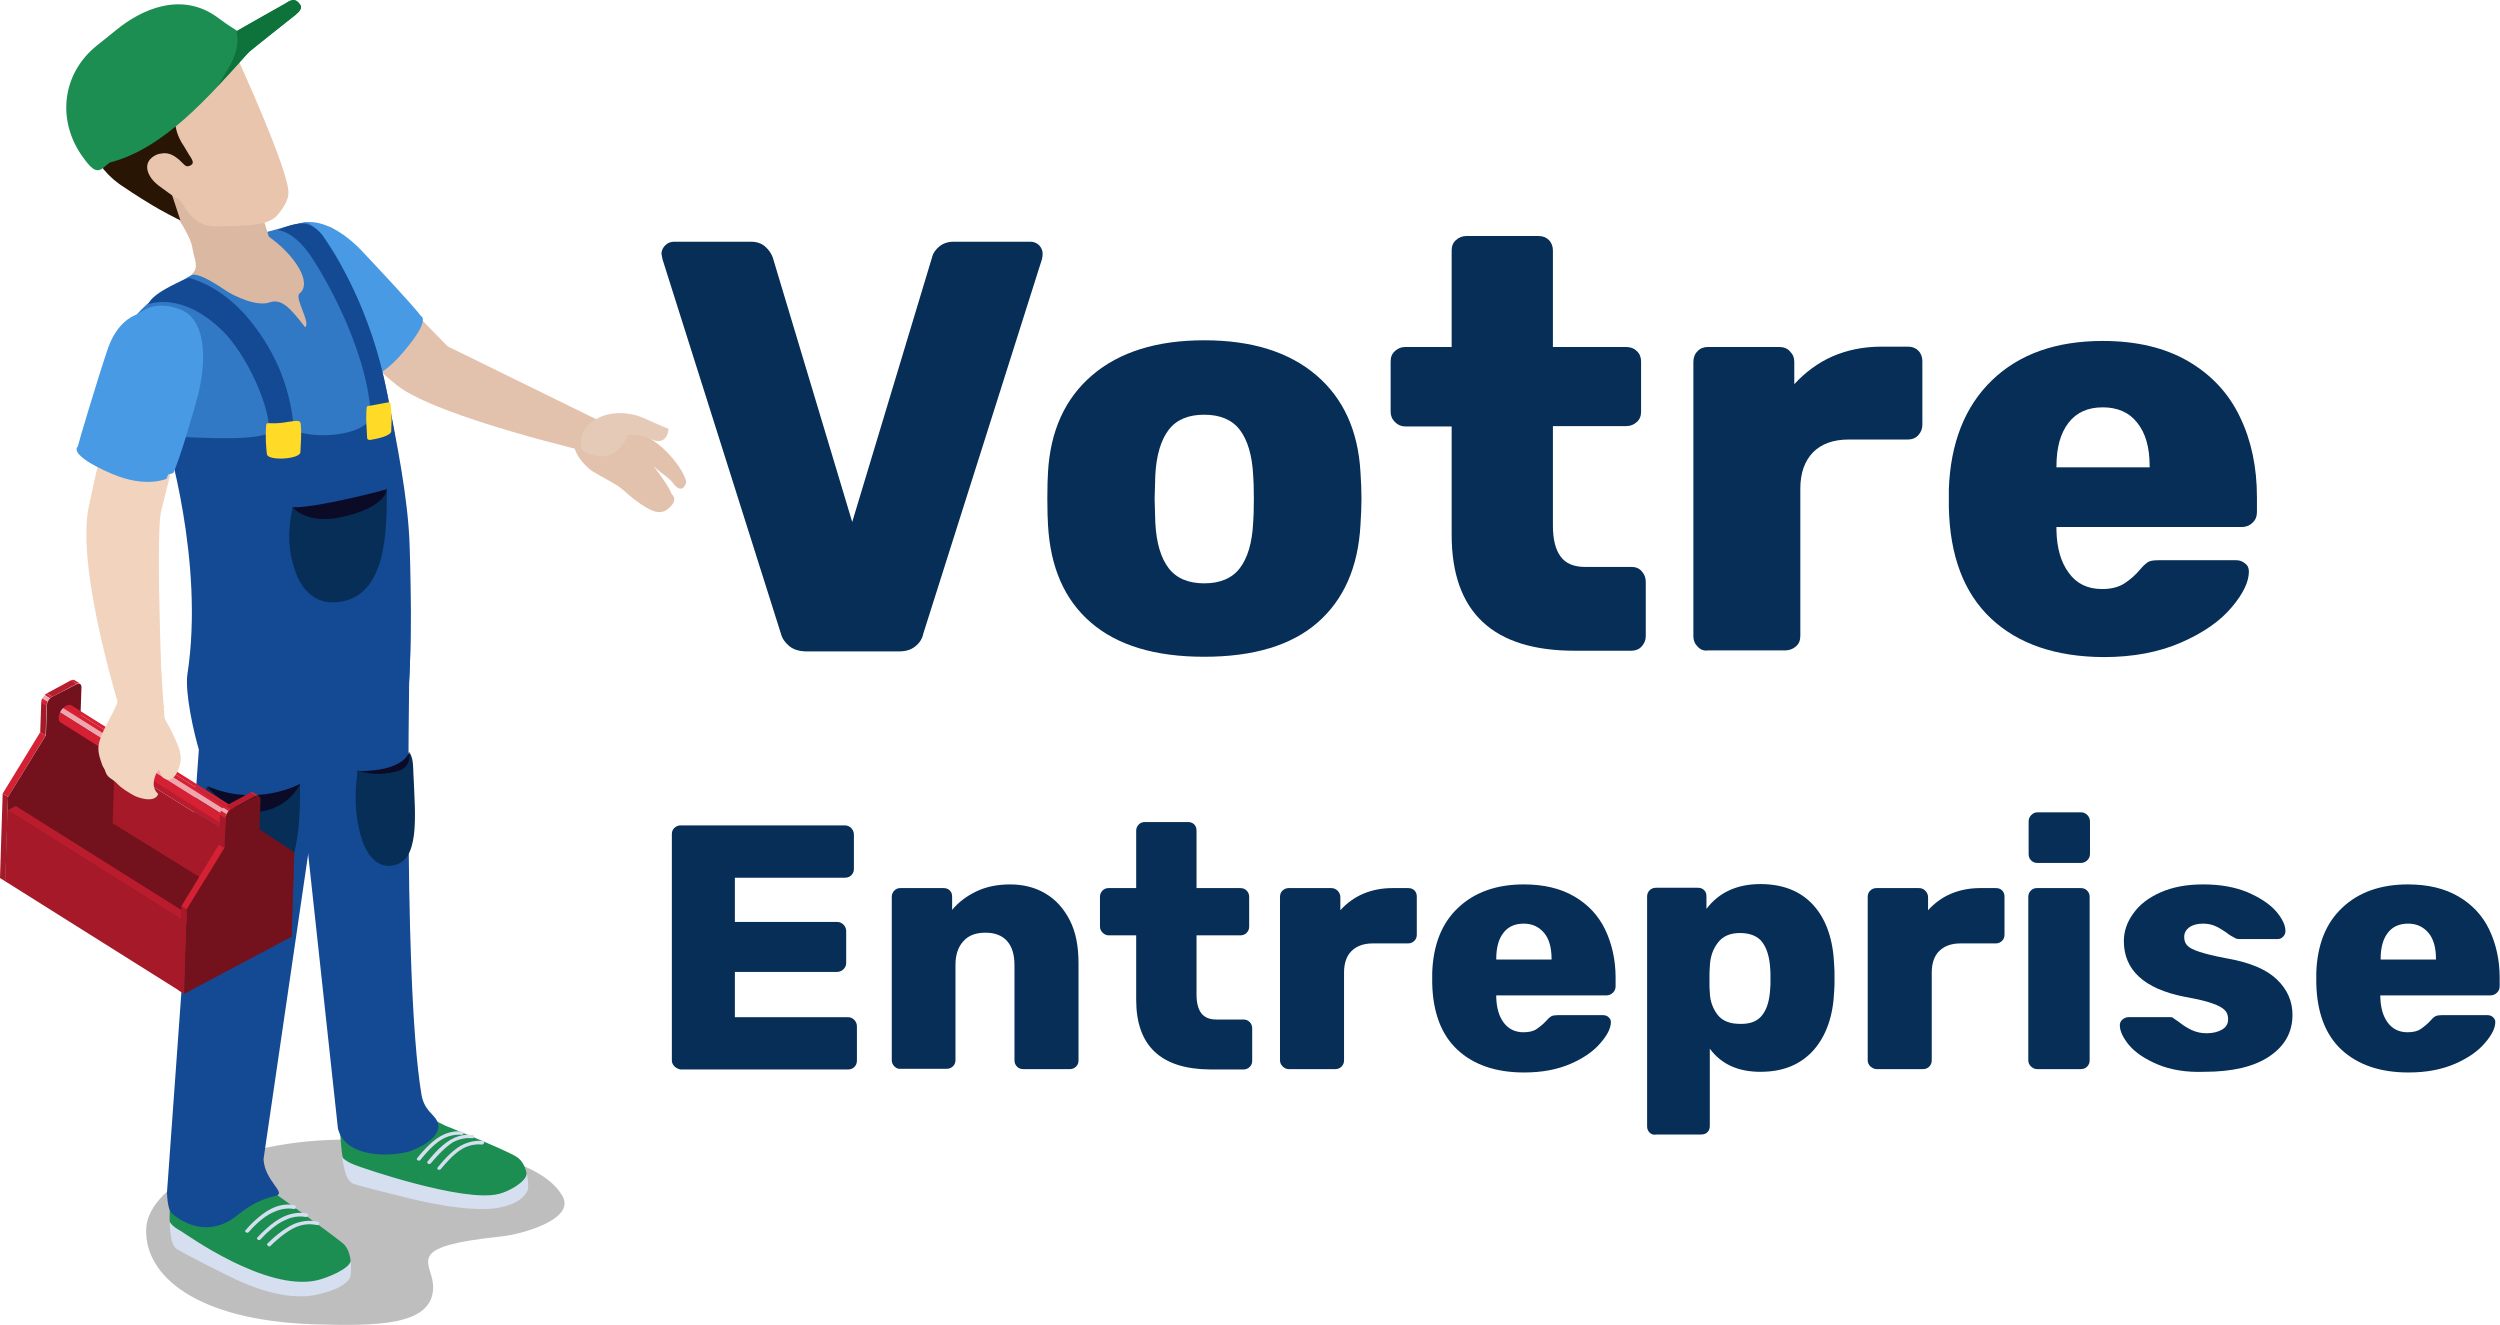 <!-- Generator: Adobe Illustrator 23.0.3, SVG Export Plug-In  -->
<svg version="1.1" xmlns="http://www.w3.org/2000/svg" xmlns:xlink="http://www.w3.org/1999/xlink" x="0px" y="0px" width="745.7px"
	 height="395.2px" viewBox="0 0 745.7 395.2" style="enable-background:new 0 0 745.7 395.2;" xml:space="preserve">
<style type="text/css">
	.st0{fill:#062E56;}
	.st1{fill:#F2D3BD;}
	.st2{opacity:0.29;fill:#231F20;}
	.st3{fill:#E2C2AC;}
	.st4{fill:#489AE5;}
	.st5{fill:#E5CAB7;}
	.st6{fill:#1C8E52;}
	.st7{fill:#D5DFEF;}
	.st8{fill:#144994;}
	.st9{fill:#3178C5;}
	.st10{fill:#DBB8A1;}
	.st11{fill:#E8C5AC;}
	.st12{fill:#281504;}
	.st13{fill:#0B0B28;}
	.st14{fill:#FFDB28;}
	.st15{enable-background:new    ;}
	.st16{fill:#A51928;}
	.st17{fill:#B81C2D;}
	.st18{fill:#73121C;}
	.st19{fill:#D42134;}
	.st20{fill:#D62134;}
	.st21{fill:#EFA6AE;}
	.st22{fill:none;}
	.st23{fill:#0E723B;}
</style>
<defs>
</defs>
<g>
	<path class="st0" d="M235.4,192.7c-1.2-1-2.1-2.2-2.5-3.8L197.6,77.3l-0.3-1.6c0-0.9,0.4-1.8,1.1-2.5c0.8-0.8,1.7-1.1,2.7-1.1h22.9
		c1.7,0,3.2,0.5,4.3,1.5c1.1,1,1.8,2.1,2.2,3.2l23.7,78.9L278,76.8c0.3-1.3,1.1-2.4,2.2-3.3c1.1-0.9,2.5-1.4,4.3-1.4h22.9
		c1,0,1.9,0.4,2.6,1.1c0.7,0.8,1,1.6,1,2.5c0,0.6-0.1,1.1-0.2,1.6L275.4,189c-0.3,1.5-1.1,2.8-2.4,3.8c-1.2,1-2.8,1.5-4.8,1.5h-28.1
		C238.2,194.2,236.6,193.7,235.4,192.7z"/>
	<path class="st0" d="M325.4,185.7c-7.9-6.8-12.1-16.5-12.8-29.1c-0.1-1.5-0.2-4.1-0.2-7.9c0-3.7,0.1-6.3,0.2-7.9
		c0.7-12.3,5.1-22,13.2-28.9c8.1-6.9,19.2-10.4,33.4-10.4c14.2,0,25.3,3.5,33.4,10.4c8.1,6.9,12.5,16.6,13.2,28.9
		c0.2,3,0.3,5.6,0.3,7.9c0,2.2-0.1,4.8-0.3,7.9c-0.7,12.6-5,22.3-12.8,29.1s-19.1,10.2-33.8,10.2
		C344.5,195.9,333.3,192.5,325.4,185.7z M369.8,169.5c2.3-3,3.7-7.5,4-13.7c0.1-1.2,0.2-3.5,0.2-7s-0.1-5.8-0.2-7
		c-0.3-6-1.7-10.6-4-13.6c-2.3-3-5.9-4.5-10.6-4.5c-4.8,0-8.3,1.5-10.6,4.5c-2.3,3-3.7,7.6-4,13.6l-0.2,7l0.2,7
		c0.3,6.2,1.7,10.7,4,13.7c2.3,3,5.9,4.5,10.6,4.5C363.9,174,367.5,172.5,369.8,169.5z"/>
	<path class="st0" d="M433,159.5v-32.3h-13.8c-1.2,0-2.2-0.4-3.1-1.3c-0.9-0.9-1.3-1.9-1.3-3.1v-15c0-1.3,0.4-2.3,1.3-3.1
		c0.9-0.8,1.9-1.2,3.1-1.2H433V74.7c0-1.3,0.4-2.3,1.3-3.1c0.9-0.8,1.9-1.2,3.1-1.2h21.5c1.3,0,2.3,0.4,3.1,1.2
		c0.8,0.8,1.2,1.9,1.2,3.1v28.8H485c1.3,0,2.4,0.4,3.2,1.2c0.9,0.8,1.3,1.9,1.3,3.1v15c0,1.3-0.4,2.3-1.3,3.1
		c-0.9,0.8-1.9,1.2-3.2,1.2h-21.8v29.7c0,4.1,0.8,7.2,2.3,9.2c1.5,2.1,4,3.1,7.3,3.1h13.8c1.3,0,2.3,0.4,3.1,1.3
		c0.8,0.9,1.2,1.9,1.2,3.2v16.1c0,1.2-0.4,2.2-1.2,3.1c-0.8,0.9-1.9,1.3-3.1,1.3H470C445.3,194.2,433,182.6,433,159.5z"/>
	<path class="st0" d="M506.4,192.9c-0.9-0.9-1.3-1.9-1.3-3.1V108c0-1.3,0.4-2.4,1.2-3.2c0.8-0.9,1.9-1.3,3.1-1.3h21.3
		c1.3,0,2.4,0.4,3.2,1.3c0.9,0.9,1.3,1.9,1.3,3.2v6.6c3.3-3.6,7.1-6.4,11.4-8.3c4.4-1.9,9.2-2.9,14.6-2.9h7.9c1.3,0,2.3,0.4,3.1,1.2
		c0.8,0.8,1.2,1.9,1.2,3.1v19c0,1.2-0.4,2.2-1.2,3.1c-0.8,0.9-1.9,1.3-3.1,1.3h-17.6c-4.7,0-8.2,1.3-10.7,3.8
		c-2.5,2.6-3.8,6.2-3.8,10.8v44c0,1.3-0.4,2.3-1.3,3.1c-0.9,0.8-2,1.2-3.2,1.2h-23C508.3,194.2,507.2,193.8,506.4,192.9z"/>
	<path class="st0" d="M593.9,184.5c-8.1-7.6-12.3-18.7-12.6-33.2v-5.4c0.5-13.8,4.8-24.7,12.9-32.5c8.1-7.8,19.1-11.7,33-11.7
		c10,0,18.5,2,25.4,6c6.9,4,12.1,9.5,15.5,16.6c3.4,7,5.1,15,5.1,24v4.4c0,1.3-0.4,2.4-1.3,3.2c-0.9,0.9-2,1.3-3.2,1.3h-55.3v1
		c0.1,5.2,1.3,9.5,3.7,12.7c2.3,3.2,5.6,4.8,9.9,4.8c2.8,0,5-0.6,6.7-1.7c1.7-1.1,3.3-2.5,4.8-4.3c1-1.2,1.9-1.9,2.5-2.2
		c0.6-0.3,1.7-0.4,3.1-0.4H667c1,0,1.9,0.3,2.7,1c0.8,0.6,1.1,1.4,1.1,2.4c0,3-1.7,6.6-5.1,10.6c-3.4,4.1-8.4,7.6-15,10.5
		c-6.6,2.9-14.3,4.4-23.3,4.4C613.2,195.9,602,192.1,593.9,184.5z M641.2,139.4v-0.3c0-5.6-1.2-9.9-3.7-13
		c-2.4-3.1-5.9-4.6-10.3-4.6c-4.4,0-7.8,1.5-10.2,4.6c-2.4,3.1-3.6,7.4-3.6,13v0.3H641.2z"/>
	<path class="st0" d="M201.2,318.1c-0.5-0.5-0.8-1.1-0.8-1.8v-67.4c0-0.8,0.2-1.4,0.7-1.9c0.5-0.5,1.1-0.8,1.9-0.8h49
		c0.8,0,1.4,0.3,1.9,0.8s0.8,1.2,0.8,1.9v10.3c0,0.8-0.3,1.4-0.8,1.9c-0.5,0.5-1.2,0.7-1.9,0.7h-32.8v13.2h30.5
		c0.8,0,1.4,0.3,1.9,0.8c0.5,0.5,0.8,1.2,0.8,1.9v9.5c0,0.8-0.3,1.4-0.8,1.9c-0.5,0.5-1.2,0.8-1.9,0.8h-30.5v13.5h33.7
		c0.8,0,1.4,0.3,1.9,0.8c0.5,0.5,0.8,1.2,0.8,1.9v10.3c0,0.8-0.3,1.4-0.8,1.9c-0.5,0.5-1.2,0.7-1.9,0.7H203
		C202.4,318.9,201.7,318.6,201.2,318.1z"/>
	<path class="st0" d="M266.8,318.1c-0.5-0.5-0.8-1.1-0.8-1.8v-48.8c0-0.8,0.3-1.4,0.8-1.9c0.5-0.5,1.1-0.7,1.8-0.7h12.8
		c0.8,0,1.4,0.2,1.9,0.7c0.5,0.5,0.7,1.1,0.7,1.9v3.9c1.9-2.3,4.3-4.1,7.2-5.5c2.9-1.4,6.3-2.1,10.1-2.1c3.9,0,7.5,0.9,10.5,2.7
		c3.1,1.8,5.5,4.5,7.3,8c1.8,3.5,2.6,7.8,2.6,12.8v29c0,0.7-0.2,1.3-0.7,1.8c-0.5,0.5-1.1,0.8-1.9,0.8h-13.8c-0.8,0-1.4-0.2-1.9-0.7
		c-0.5-0.5-0.8-1.1-0.8-1.9v-28.4c0-3.1-0.7-5.5-2.2-7.2c-1.5-1.7-3.7-2.5-6.5-2.5c-2.8,0-5,0.8-6.5,2.5c-1.6,1.7-2.4,4.1-2.4,7.1
		v28.4c0,0.7-0.2,1.3-0.7,1.8c-0.5,0.5-1.1,0.8-1.9,0.8h-13.8C267.9,318.9,267.3,318.6,266.8,318.1z"/>
	<path class="st0" d="M338.9,298.2V279h-8.2c-0.7,0-1.3-0.3-1.8-0.8c-0.5-0.5-0.8-1.1-0.8-1.8v-8.9c0-0.8,0.3-1.4,0.8-1.9
		c0.5-0.5,1.1-0.7,1.8-0.7h8.2v-17.1c0-0.8,0.3-1.4,0.8-1.9c0.5-0.5,1.1-0.7,1.8-0.7h12.8c0.8,0,1.4,0.2,1.9,0.7
		c0.5,0.5,0.7,1.1,0.7,1.9v17.1h13c0.8,0,1.4,0.2,1.9,0.7c0.5,0.5,0.8,1.1,0.8,1.9v8.9c0,0.8-0.3,1.4-0.8,1.9
		c-0.5,0.5-1.2,0.7-1.9,0.7h-13v17.7c0,2.4,0.5,4.3,1.4,5.5c0.9,1.2,2.4,1.9,4.4,1.9h8.2c0.8,0,1.4,0.3,1.9,0.8
		c0.5,0.5,0.7,1.2,0.7,1.9v9.6c0,0.7-0.2,1.3-0.7,1.8c-0.5,0.5-1.1,0.8-1.9,0.8h-9.9C346.3,318.9,338.9,312,338.9,298.2z"/>
	<path class="st0" d="M382.6,318.1c-0.5-0.5-0.8-1.1-0.8-1.8v-48.7c0-0.8,0.2-1.4,0.7-1.9c0.5-0.5,1.1-0.8,1.9-0.8h12.7
		c0.8,0,1.4,0.3,1.9,0.8s0.8,1.2,0.8,1.9v3.9c1.9-2.1,4.2-3.8,6.8-4.9s5.5-1.7,8.7-1.7h4.7c0.8,0,1.4,0.2,1.9,0.7
		c0.5,0.5,0.7,1.1,0.7,1.9v11.3c0,0.7-0.2,1.3-0.7,1.8c-0.5,0.5-1.1,0.8-1.9,0.8h-10.5c-2.8,0-4.9,0.8-6.4,2.3
		c-1.5,1.5-2.2,3.7-2.2,6.4v26.2c0,0.8-0.3,1.4-0.8,1.9c-0.5,0.5-1.2,0.7-1.9,0.7h-13.7C383.7,318.9,383.1,318.6,382.6,318.1z"/>
	<path class="st0" d="M434.7,313.1c-4.8-4.5-7.3-11.1-7.5-19.8v-3.2c0.3-8.2,2.8-14.7,7.7-19.3c4.8-4.6,11.4-7,19.6-7
		c6,0,11,1.2,15.1,3.6c4.1,2.4,7.2,5.7,9.2,9.9c2,4.2,3.1,9,3.1,14.3v2.6c0,0.8-0.3,1.4-0.8,1.9c-0.5,0.5-1.2,0.8-1.9,0.8h-32.9v0.6
		c0.1,3.1,0.8,5.6,2.2,7.5c1.4,1.9,3.4,2.9,5.9,2.9c1.7,0,3-0.3,4-1c1-0.7,2-1.5,2.9-2.5c0.6-0.7,1.1-1.1,1.5-1.3
		c0.4-0.2,1-0.3,1.8-0.3h13.6c0.6,0,1.2,0.2,1.6,0.6c0.4,0.4,0.7,0.8,0.7,1.4c0,1.8-1,3.9-3.1,6.3c-2,2.4-5,4.5-8.9,6.2
		c-3.9,1.7-8.5,2.6-13.9,2.6C446.2,319.9,439.5,317.6,434.7,313.1z M462.8,286.2V286c0-3.3-0.7-5.9-2.2-7.7
		c-1.5-1.8-3.5-2.8-6.1-2.8c-2.6,0-4.7,0.9-6.1,2.8c-1.4,1.8-2.1,4.4-2.1,7.7v0.2H462.8z"/>
	<path class="st0" d="M492.1,337.9c-0.5-0.5-0.8-1.1-0.8-1.9v-68.6c0-0.8,0.3-1.4,0.8-1.9c0.5-0.5,1.2-0.7,1.9-0.7h12.4
		c0.8,0,1.4,0.2,1.9,0.7c0.5,0.5,0.7,1.1,0.7,1.9v3.7c3.7-4.9,9.1-7.4,16.1-7.4c6.7,0,12,2.1,15.8,6.3c3.8,4.2,5.9,10.2,6.2,17.9
		c0.1,0.9,0.1,2.2,0.1,3.8s0,3-0.1,3.9c-0.3,7.5-2.4,13.4-6.2,17.7c-3.9,4.3-9.1,6.4-15.8,6.4c-6.7,0-11.7-2.3-15.1-6.9v23
		c0,0.8-0.2,1.4-0.7,1.9c-0.5,0.5-1.1,0.7-1.9,0.7H494C493.2,338.6,492.6,338.3,492.1,337.9z M525.7,302.7c1.4-1.8,2.1-4.4,2.3-7.6
		c0.1-0.7,0.1-1.8,0.1-3.2s0-2.5-0.1-3.2c-0.2-3.3-1-5.8-2.3-7.6c-1.3-1.8-3.6-2.8-6.7-2.8c-3,0-5.2,1-6.6,2.9
		c-1.5,1.9-2.3,4.3-2.4,7.2c-0.1,0.9-0.1,2.2-0.1,3.9c0,1.7,0,2.9,0.1,3.8c0.1,2.7,1,4.9,2.4,6.7c1.5,1.8,3.7,2.6,6.6,2.6
		C522.2,305.5,524.4,304.5,525.7,302.7z"/>
	<path class="st0" d="M557.9,318.1c-0.5-0.5-0.8-1.1-0.8-1.8v-48.7c0-0.8,0.2-1.4,0.7-1.9c0.5-0.5,1.1-0.8,1.9-0.8h12.7
		c0.8,0,1.4,0.3,1.9,0.8s0.8,1.2,0.8,1.9v3.9c1.9-2.1,4.2-3.8,6.8-4.9s5.5-1.7,8.7-1.7h4.7c0.8,0,1.4,0.2,1.9,0.7
		c0.5,0.5,0.7,1.1,0.7,1.9v11.3c0,0.7-0.2,1.3-0.7,1.8c-0.5,0.5-1.1,0.8-1.9,0.8h-10.5c-2.8,0-4.9,0.8-6.4,2.3
		c-1.5,1.5-2.2,3.7-2.2,6.4v26.2c0,0.8-0.3,1.4-0.8,1.9c-0.5,0.5-1.2,0.7-1.9,0.7h-13.7C559.1,318.9,558.5,318.6,557.9,318.1z"/>
	<path class="st0" d="M605.8,256.6c-0.5-0.5-0.7-1.2-0.7-1.9V245c0-0.8,0.3-1.4,0.8-1.9s1.1-0.8,1.8-0.8h13c0.8,0,1.4,0.3,1.9,0.8
		s0.8,1.2,0.8,1.9v9.7c0,0.8-0.3,1.4-0.8,1.9s-1.2,0.8-1.9,0.8h-13C606.9,257.4,606.3,257.1,605.8,256.6z M605.8,318.1
		c-0.5-0.5-0.8-1.1-0.8-1.8v-48.8c0-0.8,0.3-1.4,0.8-1.9c0.5-0.5,1.1-0.7,1.8-0.7h13c0.8,0,1.4,0.2,1.9,0.7c0.5,0.5,0.8,1.1,0.8,1.9
		v48.8c0,0.8-0.3,1.4-0.8,1.9c-0.5,0.5-1.2,0.7-1.9,0.7h-13C607,318.9,606.3,318.6,605.8,318.1z"/>
	<path class="st0" d="M643.6,317.5c-3.8-1.6-6.6-3.5-8.5-5.7c-1.8-2.2-2.8-4.2-2.8-6c0-0.7,0.3-1.3,0.8-1.7c0.5-0.4,1.1-0.7,1.7-0.7
		h12.6c0.4,0,0.8,0.1,1,0.4c1.2,0.8,1.8,1.2,2,1.4c1.3,1,2.5,1.7,3.7,2.2s2.5,0.8,4.1,0.8c1.9,0,3.4-0.4,4.6-1.1
		c1.2-0.7,1.8-1.7,1.8-3.1c0-1.1-0.3-2-1-2.7c-0.7-0.7-1.9-1.4-3.7-2c-1.8-0.7-4.6-1.3-8.4-2c-12-2.4-18-8-18-16.6
		c0-2.8,0.9-5.6,2.8-8.2c1.8-2.6,4.5-4.7,8.1-6.3c3.6-1.6,7.8-2.4,12.8-2.4c5.1,0,9.4,0.8,13.1,2.3c3.7,1.6,6.5,3.4,8.5,5.6
		c1.9,2.2,2.9,4.2,2.9,6c0,0.6-0.2,1.2-0.7,1.7c-0.5,0.5-1,0.7-1.6,0.7h-11.4c-0.6,0-1.1-0.1-1.5-0.4c-0.8-0.4-1.7-0.9-2.5-1.6
		c-1.2-0.8-2.3-1.5-3.3-1.9c-0.9-0.4-2.1-0.7-3.6-0.7c-1.7,0-3.1,0.4-4.1,1.1c-1,0.8-1.5,1.7-1.5,2.9c0,1,0.3,1.9,0.9,2.5
		c0.6,0.7,1.8,1.3,3.6,1.9c1.8,0.6,4.6,1.3,8.4,2c6.8,1.2,11.7,3.3,14.8,6.3c3.1,3,4.6,6.5,4.6,10.5c0,5.2-2.3,9.3-6.9,12.4
		c-4.6,3.1-11.1,4.6-19.4,4.6C652.1,319.9,647.4,319.1,643.6,317.5z"/>
	<path class="st0" d="M698.4,313.1c-4.8-4.5-7.3-11.1-7.5-19.8v-3.2c0.3-8.2,2.8-14.7,7.7-19.3c4.8-4.6,11.4-7,19.6-7
		c6,0,11,1.2,15.1,3.6c4.1,2.4,7.2,5.7,9.2,9.9c2,4.2,3.1,9,3.1,14.3v2.6c0,0.8-0.3,1.4-0.8,1.9c-0.5,0.5-1.2,0.8-1.9,0.8h-32.9v0.6
		c0.1,3.1,0.8,5.6,2.2,7.5c1.4,1.9,3.4,2.9,5.9,2.9c1.7,0,3-0.3,4-1c1-0.7,2-1.5,2.9-2.5c0.6-0.7,1.1-1.1,1.5-1.3
		c0.4-0.2,1-0.3,1.8-0.3H742c0.6,0,1.2,0.2,1.6,0.6c0.4,0.4,0.7,0.8,0.7,1.4c0,1.8-1,3.9-3.1,6.3c-2,2.4-5,4.5-8.9,6.2
		c-3.9,1.7-8.5,2.6-13.9,2.6C709.9,319.9,703.3,317.6,698.4,313.1z M726.6,286.2V286c0-3.3-0.7-5.9-2.2-7.7
		c-1.5-1.8-3.5-2.8-6.1-2.8c-2.6,0-4.7,0.9-6.1,2.8c-1.4,1.8-2.1,4.4-2.1,7.7v0.2H726.6z"/>
</g>
<g>
	<g>
		<g>
			<path class="st1" d="M47.5,211.2c1.7,4.1,5.8,8.9,5.5,13.6c-0.3,2.7-2.5,7.7-5.4,5.1c-2.3-1.9-2.8-17.6,0.4-17L47.5,211.2z"/>
		</g>
		<path class="st2" d="M149.6,368.8c-30.6,3.2-20.1,7.7-20.4,15.5c-0.4,11.1-16.6,11.3-35.9,10.7c-34.3-1.2-50.2-14.2-49.7-28.4
			c0.5-14.2,29.3-27.8,63.7-26.6c36.2,1.3,55.1,7.3,60.5,16.8C171.7,363.8,155.4,368.2,149.6,368.8z"/>
		<g>
			<path class="st3" d="M180.4,126.3l-46.9-23L98.8,67.7c0,0-12.5-1.9-12.3,6.3c0.2,8.2,20.4,32,32,41c12.2,9.5,59,20.3,59,20.3
				l2.6-4.8L180.4,126.3z"/>
			<path class="st4" d="M84.9,69c8.6-7.2,18.8,1.4,22.9,5.7c4.5,4.8,14.8,15.7,17.8,19.6c0,0,3.4,1.1-6.8,12.4
				c-8,8.8-17.5,8.4-17.5,8.4c-5-5.5-7.4-17.7-10-23.8C87.7,82.7,81.6,71.8,84.9,69z"/>
			<path class="st3" d="M200.2,147.1c-1-3-6.9-9.8-4.5-7.4c1.4,1.4,4.2,2.9,5.6,5.1c2.7,2.7,3.4-1.1,3.4-1.1s-0.6-3.6-5.9-9
				c-9.3-9.4-24.5-9.4-24.5-9.4c-7.9,6.8,0.8,14.2,2.3,15.2c2.4,1.5,7,3.8,8.6,5.1c2.3,1.8,2.2,2.2,6,4.8c4,2.7,6.3,3.2,8.6,0.9
				C202.4,148.8,200.4,147.6,200.2,147.1z"/>
			<path class="st5" d="M173.6,134.2c0,0-1.6-4.4,2.2-7.7c4.7-4.3,11.9-3.9,16.9-1.5c3,1.4,6.7,2.9,6.7,2.9s-0.1,5.5-5.5,3
				c-3.7-1.7-6.6-1.1-6.6-1.1s-2.3,5.7-6.6,6.2C176.4,136.6,173.6,134.2,173.6,134.2z"/>
		</g>
		<g>
			<path class="st6" d="M124.2,331.5l8.7,4.3c0,0,17.5,7,21.1,9.2c2,1.2,2.9,3.7,3.1,5.3c0.2,1,0.1,3.9-0.5,4.7
				c-1.6,2.1-5.1,4.4-8.2,4.9c-6,0.9-18.6-1.9-18.6-1.9c-1.6-0.8-26.9-9.8-26.9-9.8s-0.8-3.1-1-5l-1.1-12.6L124.2,331.5z"/>
			<g>
				<path class="st7" d="M125.4,346c-0.2,0.2-0.5,0.3-0.8,0.1c-0.2-0.1-0.4-0.4-0.2-0.6c0.8-1,3.8-4.8,7-6.6
					c2.8-1.6,5.3-1.5,6.4-1.4c0.3,0,0.6,0.3,0.5,0.6c-0.1,0.3-0.4,0.4-0.7,0.4c-1-0.1-3.2-0.1-5.7,1.3
					C129.1,341.4,126.4,344.7,125.4,346z"/>
			</g>
			<g>
				<path class="st7" d="M128.5,347c-0.2,0.2-0.5,0.3-0.8,0.1c-0.2-0.1-0.4-0.4-0.2-0.6c0.8-1,3.8-4.8,7-6.6
					c2.8-1.6,5.3-1.5,6.4-1.4c0.3,0,0.6,0.3,0.5,0.6c-0.1,0.3-0.3,0.5-0.6,0.4c-1-0.1-3.2-0.1-5.7,1.2
					C132.3,342.5,129.5,345.8,128.5,347z"/>
			</g>
			<g>
				<path class="st7" d="M131.5,348.7c-0.2,0.2-0.5,0.3-0.8,0.2c-0.2-0.2-0.4-0.4-0.2-0.6c0.8-1,3.8-4.8,7-6.6
					c2.8-1.5,5.3-1.5,6.4-1.4c0.3,0,0.6,0.3,0.5,0.6c-0.1,0.3-0.4,0.5-0.6,0.5c-1-0.1-3.2-0.2-5.8,1.2
					C135.2,344.2,132.5,347.5,131.5,348.7z"/>
			</g>
			<path class="st7" d="M157.1,350.1c-0.2,2.4-5.1,5.2-8.2,6c-10.5,2.8-41.6-8-43-8.6c-3.4-1.3-3.9-2.5-3.9-2.5s0.6,3.6,0.7,3.5
				c0,0,0.5,3.5,2.5,4.5c1.6,0.7,13.9,3.7,17.1,4.5c0,0,18.3,4.7,27.1,2.6c3.1-0.7,6.4-1.9,7.9-4.9
				C157.9,354.3,157.2,349.8,157.1,350.1z"/>
		</g>
		<path class="st8" d="M122.4,181.8c0,0-2.6,109,3.3,144.6c0.8,4.8,3.7,5.9,4.7,8c2.2,4.9-6.5,8.6-8.8,9.2c-8.2,1.9-19,0.6-20.8-7
			L83.7,179L122.4,181.8z"/>
		<path class="st6" d="M76.8,352.2l15.1,10.9c0,0,6.9,5,10.2,7.6c1.8,1.4,2.4,4,2.5,5.7c0,1-0.4,3.9-1.1,4.7
			c-1.9,1.8-5.7,3.2-8.8,3.8c-9.2,1.7-18.2-4.2-18.2-4.2c-1.5-1-25.5-13.1-25.5-13.1s-0.5-3.2-0.4-5.1l0.4-12.6L76.8,352.2z"/>
		<path class="st8" d="M105.8,159.9L78.6,345.8c0.4,6.6,7.1,10.1,3.6,10.9c-3.6,0.8-7.1,2.3-11.3,5.7c-10.3,8.4-19.4-0.3-19.4-0.3
			c-1.5-0.9-1.6-5-1.7-6.3l12.4-172.3L105.8,159.9z"/>
		<g>
			<path class="st7" d="M74.2,367.5c-0.2,0.2-0.6,0.3-0.8,0.1c-0.2-0.1-0.4-0.4-0.2-0.6c0.9-1.1,4.3-4.8,7.8-6.5
				c3-1.5,5.6-1.3,6.8-1c0.3,0.1,0.6,0.4,0.5,0.7c-0.1,0.3-0.4,0.5-0.7,0.4c-1-0.2-3.4-0.3-6.1,1C78.4,362.9,75.3,366.2,74.2,367.5z
				"/>
		</g>
		<g>
			<path class="st7" d="M77.7,369.7c-0.2,0.2-0.6,0.3-0.8,0.1c-0.2-0.2-0.3-0.4-0.2-0.6c0.9-1,4.4-4.7,7.9-6.3c3-1.4,5.7-1.2,6.8-1
				c0.3,0.1,0.6,0.4,0.5,0.7c-0.1,0.3-0.4,0.4-0.7,0.4c-1-0.2-3.4-0.4-6.1,0.9C82,365.2,78.8,368.5,77.7,369.7z"/>
		</g>
		<g>
			<path class="st7" d="M80.7,371.6c-0.2,0.2-0.6,0.3-0.8,0c-0.2-0.2-0.3-0.4-0.2-0.6c1-1,4.6-4.5,8.2-6c3.1-1.2,5.7-0.9,6.9-0.6
				c0.3,0.1,0.6,0.4,0.4,0.7c-0.1,0.3-0.4,0.4-0.7,0.3c-1-0.2-3.4-0.6-6.2,0.6C85.1,367.4,81.8,370.5,80.7,371.6z"/>
		</g>
		<path class="st7" d="M104.6,376.2c-0.6,2.4-7.1,5-10.1,5.7c-15.3,3.4-39-13.8-40.4-14.6c-3.2-1.7-3.5-3-3.5-3s0.1,3.6,0.3,3.6
			c0,0,0.1,3.6,1.9,4.7c1.5,1,16.2,8.6,19.3,9.8c0,0,13,6.3,23.1,3.6c3.1-0.8,7.2-1.9,9.1-4.7C104.9,380.4,104.7,375.9,104.6,376.2z
			"/>
		<path class="st9" d="M109.1,95.3c4.8,12.6,7.2,22.7,10.9,49.9c3.6,26.1,2.5,60,1.4,62.5c0,0-30.7,15.5-49.5,11.9
			c-13.2-2.5-0.8-8.4-0.8-8.4c-4.8,0.3-5.1-29.7-9.2-56.3C57.1,124.6,49.2,127,49.2,127c-1.2-8.7-12.3-20.5-11.4-27.2
			c1.1-8.4,17-16.4,17-16.4l23.4-13.8c0,0,12-3.5,13.2-3.2C97.6,68.2,105.7,86.4,109.1,95.3z"/>
		<path class="st10" d="M80.2,70.6l-5.3-16.9l-28.7,2c0,0,10.4,12.6,11.2,18.3c0.5,3.4,2.2,5.8-0.3,7.9c1.4,0,3.2,0,10,4.6
			c3.1,2.1,9.7,5,13.3,3.7c3.5-1.2,6.1,1.5,10.6,7.4c1.8-1.2-3.2-8.7-1.7-10C93.4,84.3,87.7,75.9,80.2,70.6z"/>
		<g>
			<path class="st11" d="M51.8,21.1L51.8,21.1l-15.6,9.7l17.1,28.5c1.4,1.8,2.4,3.6,3.7,5.1c1.5,1.6,3.3,2.8,6.5,3.1
				c0,0,4.1,0.1,8.8-0.2c1.9-0.1,8-0.1,10.6-3.3c0.9-1.2,3.5-4.1,3.1-7.3C85,48.3,71.2,18.2,71.2,18.2l-4.9-9.8L51.8,21.1z"/>
			<path class="st12" d="M61.3,6c4.6,0.8,7.3,4.2,8.3,7.3c0.9,2.9,1.7,4.8,1.5,4.9c0,0-5.9-4-7.6,1.8c-1.7,5.6-1.9,9.2-2.3,9.3
				c0,0-3.4-4.6-3.3-5c0.1-0.3-0.5,7.2-0.5,7.2c-0.1,0.3-2.6-1.4-3-1c-4.2,4.2-1.3,10.7,0.4,13l1.5,2.5c0.8,1.3,1.9,2.6,0.6,3.3
				c-1.4,0.7-1.6,0.1-2.9-1.1c0,0-4.7-5.1-7.7-0.7c-2,3,3.8,8,4.2,8.2l3.3,10c-0.4-0.1-5.8-2.9-8.4-4.5c-4.5-2.7-7.9-5-9.8-6.3
				c-9.5-6.9-12-18.2-9.8-27.6c0.7-2.9,5.4-12.1,4.7-13.3c-0.1-0.1,2.1,0,4-1.3C40.6,9,36.2,8,36.2,8c1.4-1.3,7.5-0.5,7.9-0.4
				C47.5,7.9,45.8,5,45.8,5C48.5,4.7,61.3,6,61.3,6z"/>
			<path class="st11" d="M46,46.5c4.1-2.5,7.6,2.4,7.6,2.4l4.3,7c0,0,0.9,1.9-0.5,3.1c-2,1.9-4.3,0.5-6.6-1.1
				c-0.2-0.1-3.5-2.6-3.7-2.7C44.3,53,42.1,48.9,46,46.5z"/>
		</g>
		<g>
			<g>
				<path class="st8" d="M96.4,70.5c-1.2-1.8-3.5-3.5-5.5-3.8c-2.9-0.3-6.1,1.1-8.1,1.9c2.8,0.4,6,2.4,9.3,6.9
					c3.3,4.6,17,27,18.5,47.8c0.5,6.3-16.3,8.2-22.9,5c-1.2-15.1-7.3-25.5-13.2-32.8c-8.7-10.7-18.2-12.6-18.2-12.6
					s-10.8,4.1-12.1,7.9c0,0,9.8-4.3,22.3,8c7.3,7.2,14.4,23.3,13.7,30.1c-2.8,3.3-30.8,1.1-30.8,1.1s11.7,37.4,6.5,71.1
					c-0.8,5.4,1.9,17.6,3.6,23.1c0,0,14.8,1,29.6-0.1c11.7-0.9,31.5-7.4,31.9-10.2c2.5-16.3,1.2-50.6,1.2-50.6
					c-0.4-14.9-4.1-32.3-6.7-45.8C110.7,92.4,100.6,76.8,96.4,70.5z"/>
			</g>
			<g>
				<path class="st13" d="M87.2,151.3c5.5,13.1,26.3,12,28.2-5.4C115.4,146,94.3,151.6,87.2,151.3z"/>
			</g>
			<g>
				<path class="st0" d="M115.4,146c0,13-0.2,32.1-14.7,33.6c-7.1,0.8-10.9-4.3-12.6-9.1c-2-5.7-2.5-11.4-0.8-19.2
					c0,0,3.9,5,13.7,3.1C115.2,151.6,115.4,146,115.4,146z"/>
			</g>
			<g>
				<path class="st14" d="M89.7,126.5c0.3,3.2,0,5.6-0.1,8.4c-0.1,2.1-9.9,2.7-10,0.5c-0.2-2-0.5-4.6-0.2-8.6
					c0.1-1.1,0.8-0.2,4.8-0.7C88.4,125.5,89.6,125.1,89.7,126.5z"/>
			</g>
			<g>
				<path class="st14" d="M109.3,122.4c-0.2,3.2,0.1,5.2,0.2,8c0,0.6,0.2,0.9,1.1,0.8c2.4-0.4,6.1-1.3,6.1-2.6c0-2,0.3-3.3-0.1-7.3
					c-0.1-0.6,0-1.4-0.7-1.3c-0.8,0.1-5.1,1-6,1.1C109.3,121.1,109.4,121.6,109.3,122.4z"/>
			</g>
		</g>
		<g>
			<path class="st13" d="M61.9,234.5c5.5,13.1,24.3,19.3,27.6-0.7C89.6,233.8,76.7,240.9,61.9,234.5z"/>
		</g>
		<g>
			<path class="st0" d="M89.5,233.9c0,13-0.2,32.1-14.7,33.6c-7.1,0.8-10.9-4.3-12.6-9.1c-2-5.7-2.1-16.1-0.5-23.9
				c0,0,6.3,7.6,13.3,7.7C85.6,242.4,89.5,233.9,89.5,233.9z"/>
		</g>
		<g>
			<g>
				<path class="st13" d="M106.6,230c3.3,10.3,11.9,11.4,15.3,3c0.9-2.3,1-6.7,0.1-8.7C122,224.4,120.8,230.1,106.6,230z"/>
			</g>
			<g>
				<path class="st0" d="M122,224.2c1.1,1.7,1.2,3.1,1.3,6.3c0.6,13.4,2,26.6-6.4,27.7c-5.2,0.7-8.1-4.4-9.4-9.3
					c-1.5-5.7-1.9-11.4-0.8-19.2c0,0,4.4,2.3,11.6,0.4C123.2,229,122,224.2,122,224.2z"/>
			</g>
		</g>
		<g>
			<path class="st6" d="M89.4,1.2c-1.2-1.6-2.3-1.5-4.2-0.2L70.7,9.2c-0.6-0.5-2.5-1.5-5.4-3.7C54-3.1,41.7,3.3,35.1,8.6L29,13.5
				c-10.7,8.5-12,22.6-4.4,33.2c2.1,2.9,3.9,5.2,6,3.5l2.1-1.7c16.3-4.2,29.5-19.6,41.7-33.1l0.3-0.2L88.1,4.4
				C89.3,3.5,90.3,2.3,89.4,1.2z"/>
		</g>
		<g>
			<g>
				<g class="st15">
					<g>
						<polygon class="st16" points="85.1,259.4 31.8,225.9 31.1,247.1 84.4,280.6 						"/>
					</g>
					<g>
						<polygon class="st17" points="87.6,258.1 34.2,224.6 31.8,225.9 85.1,259.4 						"/>
					</g>
					<g>
						<polygon class="st18" points="85.1,259.4 84.4,280.6 86.9,279.3 87.6,258.1 						"/>
					</g>
				</g>
			</g>
			<polygon class="st18" points="33.8,245.7 4.1,257.2 56.1,287.9 86.7,278.4 			"/>
			<g>
				<g class="st15">
					<g>
						<polygon class="st16" points="2.4,237.7 0.8,236.7 0,261.9 1.6,262.9 						"/>
					</g>
					<g>
						<polygon class="st19" points="13.6,219.4 12,218.4 0.8,236.7 2.4,237.7 						"/>
					</g>
					<g class="st15">
						<g class="st15">
							<path class="st20" d="M23.9,203.9l-1.6-1c-0.3-0.2-0.7-0.2-1.1,0.1l1.6,1C23.3,203.7,23.6,203.7,23.9,203.9L23.9,203.9z"/>
						</g>
					</g>
					<g>
						<polygon class="st16" points="13.9,210.4 12.3,209.4 12,218.4 13.6,219.4 						"/>
					</g>
					<g>
						<polygon class="st17" points="22.8,204 21.2,202.9 14,206.8 15.6,207.8 						"/>
					</g>
					<g class="st15">
						<g class="st15">
							<path class="st20" d="M15.6,207.8l-1.6-1c-0.2,0.1-0.5,0.3-0.7,0.5l1.6,1C15.1,208.1,15.3,207.9,15.6,207.8L15.6,207.8z"/>
							<path class="st21" d="M14.9,208.4l-1.6-1c-0.3,0.3-0.5,0.6-0.6,0.9l1.6,1C14.4,208.9,14.6,208.6,14.9,208.4L14.9,208.4z"/>
							<path class="st20" d="M14.2,209.3l-1.6-1c-0.2,0.4-0.3,0.8-0.3,1.2l1.6,1C13.9,210.1,14,209.7,14.2,209.3L14.2,209.3z"/>
						</g>
					</g>
					<g>
						<path class="st18" d="M15.6,207.8c-0.9,0.5-1.6,1.6-1.6,2.6l-0.3,8.9L2.4,237.7l-0.8,25.2l32-17l0.8-25.2l-10.4-6.8l0.3-8.9
							c0-1-0.7-1.4-1.5-0.9L15.6,207.8z"/>
					</g>
				</g>
			</g>
			<g>
				<g class="st15">
					<g class="st15">
						<g class="st15">
							<path class="st20" d="M74.6,243.9l-53.3-33.5c-0.4-0.2-0.9-0.2-1.6,0.1L73,244C73.7,243.6,74.2,243.6,74.6,243.9L74.6,243.9z
								"/>
						</g>
					</g>
					<g class="st15">
						<g class="st15">
							<path class="st20" d="M73,244l-53.3-33.5c-0.3,0.2-0.7,0.5-1,0.8l53.3,33.5C72.4,244.4,72.7,244.2,73,244L73,244z"/>
							<path class="st21" d="M72.1,244.7l-53.3-33.5c-0.4,0.4-0.7,0.8-0.9,1.3L71.2,246C71.4,245.6,71.7,245.1,72.1,244.7
								L72.1,244.7z"/>
							<path class="st20" d="M71.2,246l-53.3-33.5c-0.3,0.5-0.4,1.1-0.4,1.6c0,0.7,0.2,1.2,0.6,1.4l53.3,33.5
								c-0.4-0.2-0.6-0.7-0.6-1.4C70.7,247.1,70.9,246.6,71.2,246L71.2,246z"/>
						</g>
					</g>
					<g>
						<path class="st18" d="M73,244c-1.2,0.7-2.3,2.3-2.3,3.7c0,1.4,0.9,2,2.2,1.3c1.2-0.7,2.3-2.3,2.3-3.7
							C75.2,243.9,74.3,243.3,73,244z"/>
					</g>
				</g>
			</g>
			<g>
				<g class="st15">
					<g>
						<polygon class="st16" points="55.6,275.2 2.3,241.7 1.6,262.9 54.9,296.4 						"/>
					</g>
					<g>
						<polygon class="st17" points="58,273.9 4.7,240.4 2.3,241.7 55.6,275.2 						"/>
					</g>
					<g>
						<polygon class="st18" points="55.6,275.2 54.9,296.4 57.3,295.1 58,273.9 						"/>
					</g>
				</g>
			</g>
			<g>
				<g class="st15">
					<g>
						<polygon class="st16" points="55.7,271.3 54.1,270.3 53.3,295.4 54.9,296.4 						"/>
					</g>
					<g>
						<polygon class="st19" points="66.9,252.9 65.3,251.9 54.1,270.3 55.7,271.3 						"/>
					</g>
					<g class="st15">
						<g class="st15">
							<path class="st20" d="M77.2,237.4l-1.6-1c-0.3-0.2-0.7-0.2-1.1,0.1l1.6,1C76.6,237.3,77,237.3,77.2,237.4L77.2,237.4z"/>
						</g>
					</g>
					<g>
						<polygon class="st16" points="67.2,244 65.6,243 65.3,251.9 66.9,252.9 						"/>
					</g>
					<g>
						<polygon class="st17" points="76.1,237.5 74.5,236.5 67.3,240.4 68.9,241.4 						"/>
					</g>
					<g class="st15">
						<g class="st15">
							<path class="st20" d="M68.9,241.4l-1.6-1c-0.2,0.1-0.5,0.3-0.7,0.5l1.6,1C68.4,241.7,68.6,241.5,68.9,241.4L68.9,241.4z"/>
							<path class="st21" d="M68.2,241.9l-1.6-1c-0.3,0.3-0.5,0.6-0.6,0.9l1.6,1C67.7,242.5,67.9,242.2,68.2,241.9L68.2,241.9z"/>
							<path class="st20" d="M67.5,242.8l-1.6-1c-0.2,0.4-0.3,0.8-0.3,1.2l1.6,1C67.2,243.6,67.3,243.2,67.5,242.8L67.5,242.8z"/>
						</g>
					</g>
					<g>
						<path class="st18" d="M68.9,241.4c-0.9,0.5-1.6,1.6-1.6,2.6l-0.3,8.9l-11.2,18.3l-0.8,25.2l32-17l0.8-25.2l-10.4-6.8l0.3-8.9
							c0-1-0.7-1.4-1.5-0.9L68.9,241.4z"/>
					</g>
				</g>
			</g>
		</g>
		<g>
			<path class="st1" d="M48.7,216.5c0,0-2.4-55.6-0.7-63.7c1.4-6.3,11.4-43.9,11.4-43.9s-5.2-18.8-12-14.3
				c-6.8,4.5-15.2,37.9-19.2,54c-4.8,19.1,8,64,8,64l8.2-1.3L48.7,216.5z"/>
		</g>
		<path class="st4" d="M54,92.4c-10.4-4.2-16.2,3.2-18.6,9.5c-3.2,8.4-9.9,28.3-9.9,28.7c0,0-3.4,2.2,9.8,8.4
			c10,4.7,16.4,2.1,16.4,2.1c2.1-4.7,6-18,7.5-23.8C62.1,105,60.5,95,54,92.4z"/>
		<g>
			<path class="st1" d="M48,208.4c-0.5,2.1,0.3,4.7,0.4,6.8c0,1.4,0.1,2.6-0.1,3.9c-0.2,2.5,1.2,6.3-0.9,7.7
				c-1.1,0.7-2.2,1.8-2.7,4.2c-0.4,2.2,0.8,3.6,1.2,3.9c-1.1,2.9-6.2,1-7.6,0c-1.6-1.1-3.1-1.9-4.7-3.6c-1.2-1.3-2.7-1.6-3.2-3.4
				c-1.1-3.1-1.5-4.8-0.4-7.8c1.2-3.6,4.4-8.1,5.4-11.7c0.9-3.1,11-2.9,12.9,0c0.2,0.3,0.4,0.6,0.6,0.9L48,208.4z"/>
		</g>
	</g>
	<g>
		<path class="st1" d="M48,213.2c1.9,4.1,6.1,8.6,5.9,13.4c-0.2,2.7-2.2,7.8-5.3,5.3c-2.4-1.9-3.4-17.5-0.2-17L48,213.2z"/>
	</g>
	<g>
		<path class="st1" d="M49.4,218.3c0,0-4.4-55.5-2.9-63.7c1.2-6.4,9.8-44.3,9.8-44.3s-5.9-18.6-12.5-13.9
			c-6.6,4.8-13.8,38.4-17.3,54.6c-4.1,19.2,10.2,63.7,10.2,63.7l8.1-1.6L49.4,218.3z"/>
	</g>
	<path class="st4" d="M50.3,94.1c-10.6-3.8-16.1,3.7-18.2,10.1c-2.9,8.5-8.9,28.6-8.9,29c0,0-3.3,2.3,10.1,8.1
		c10.2,4.4,16.4,1.5,16.4,1.5c1.9-4.8,5.4-18.2,6.6-24.1C58.9,106.4,56.9,96.5,50.3,94.1z"/>
	<g>
		<path class="st1" d="M48.4,210.3c-0.4,2.1,0.4,4.7,0.6,6.8c0.1,1.4,0.2,2.6,0.1,3.9c-0.1,2.5,1.4,6.3-0.6,7.7
			c-1.1,0.8-2.2,1.8-2.6,4.3c-0.4,2.3,1,3.6,1.3,3.8c-1,2.9-6.1,1.2-7.6,0.3c-1.6-1-3.2-1.8-4.8-3.5c-1.2-1.3-2.7-1.5-3.3-3.3
			c-1.2-3.1-1.6-4.7-0.7-7.8c1.1-3.6,4.1-8.3,5-11.9c0.8-3.2,10.9-3.3,12.9-0.4c0.3,0.3,0.4,0.6,0.6,0.8L48.4,210.3z"/>
	</g>
	<g>
		<path class="st22" d="M69.2,18.5c0.8-1.7,1.3-3.4,1.6-5.2c0.2-1-0.2-2.6,0-3.7c-0.3,0.6-0.8,1.4-1,1.9c-1.1,2.5-3,4.6-4.7,6.6
			c-9.5,10.7-32.6,28.7-38,29.4c-0.5,0.1-1,0.2-1.6,0.2c1.7,2.3,3.3,3.7,5.1,2.3l2.1-1.7c12.2-3.2,22.8-12.7,32.4-22.9
			c0.5-1,1.1-2.1,1.7-3C67.6,21.2,68.6,19.9,69.2,18.5z"/>
		<path class="st22" d="M70.9,9.3c0,0.1-0.1,0.2-0.1,0.3C70.9,9.6,70.9,9.5,70.9,9.3z"/>
		<g>
			<path class="st23" d="M89.4,1.2c-1.2-1.6-2.3-1.5-4.2-0.2c-0.4,0.2-14.2,8-14.6,8.3c1.3,6.8-3,11.6-5.6,16.3
				c13.6-14.4,3.3-5.4,23.1-21.1C89.4,3.4,90.4,2.3,89.4,1.2z"/>
		</g>
	</g>
</g>
</svg>
